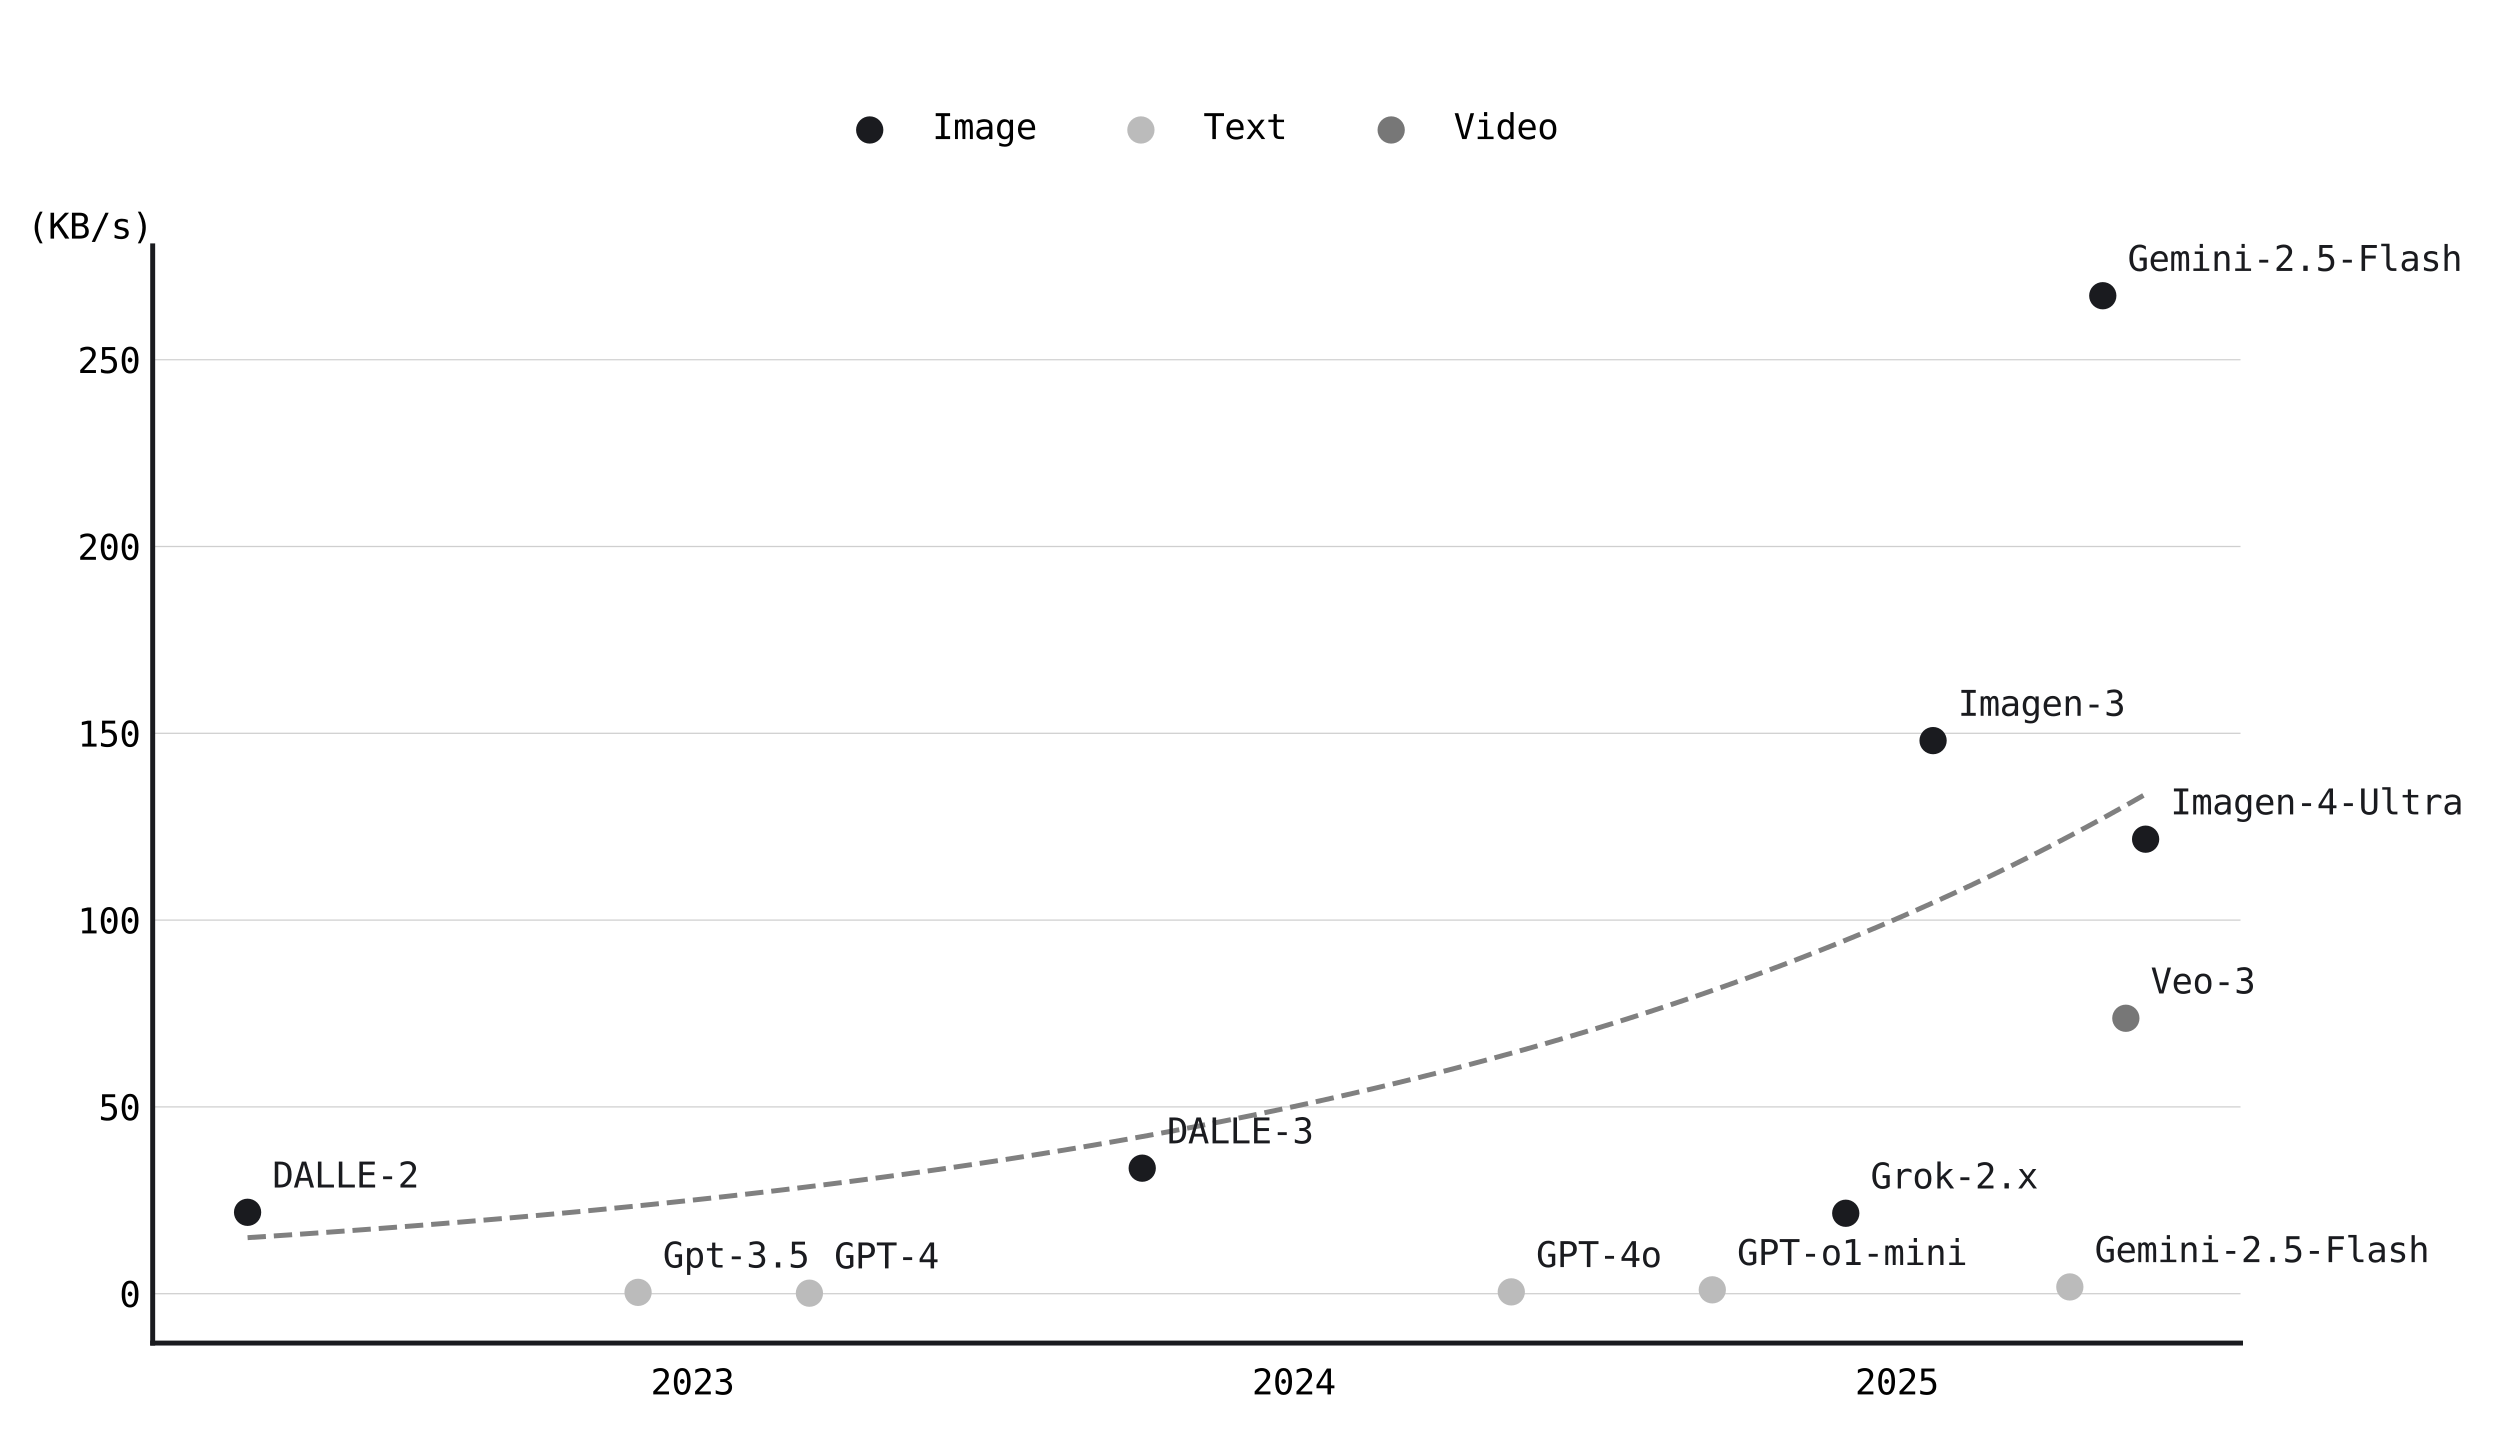 <?xml version="1.0" encoding="utf-8" standalone="no"?>
<!DOCTYPE svg PUBLIC "-//W3C//DTD SVG 1.1//EN"
  "http://www.w3.org/Graphics/SVG/1.1/DTD/svg11.dtd">
<svg xmlns:xlink="http://www.w3.org/1999/xlink" width="1008pt" height="576pt" viewBox="0 0 1008 576" xmlns="http://www.w3.org/2000/svg" version="1.1">
 <defs>
  <style type="text/css">*{stroke-linejoin: round; stroke-linecap: butt}</style>
 </defs>
 <g id="figure_1">
  <g id="patch_1">
   <path d="M 0 576 
L 1008 576 
L 1008 0 
L 0 0 
z
" style="fill: none"/>
  </g>
  <g id="axes_1">
   <g id="patch_2">
    <path d="M 61.56 541.52 
L 903.378 541.52 
L 903.378 99.128 
L 61.56 99.128 
z
" style="fill: none"/>
   </g>
   <g id="matplotlib.axis_1">
    <g id="xtick_1">
     <g id="line2d_1"/>
     <g id="text_1">
      <!-- 2023 -->
      <g transform="translate(262.332 562.232) scale(0.14 -0.14)">
       <defs>
        <path id="DejaVuSansMono-32" d="M 1166 531 
L 3309 531 
L 3309 0 
L 475 0 
L 475 531 
Q 1059 1147 1496 1619 
Q 1934 2091 2100 2284 
Q 2413 2666 2522 2902 
Q 2631 3138 2631 3384 
Q 2631 3775 2401 3997 
Q 2172 4219 1772 4219 
Q 1488 4219 1175 4116 
Q 863 4013 513 3803 
L 513 4441 
Q 834 4594 1145 4672 
Q 1456 4750 1759 4750 
Q 2444 4750 2861 4386 
Q 3278 4022 3278 3431 
Q 3278 3131 3139 2831 
Q 3000 2531 2688 2169 
Q 2513 1966 2180 1606 
Q 1847 1247 1166 531 
z
" transform="scale(0.016)"/>
        <path id="DejaVuSansMono-30" d="M 1509 2344 
Q 1509 2516 1629 2641 
Q 1750 2766 1919 2766 
Q 2094 2766 2219 2641 
Q 2344 2516 2344 2344 
Q 2344 2169 2220 2047 
Q 2097 1925 1919 1925 
Q 1744 1925 1626 2044 
Q 1509 2163 1509 2344 
z
M 1925 4250 
Q 1484 4250 1267 3775 
Q 1050 3300 1050 2328 
Q 1050 1359 1267 884 
Q 1484 409 1925 409 
Q 2369 409 2586 884 
Q 2803 1359 2803 2328 
Q 2803 3300 2586 3775 
Q 2369 4250 1925 4250 
z
M 1925 4750 
Q 2672 4750 3055 4137 
Q 3438 3525 3438 2328 
Q 3438 1134 3055 521 
Q 2672 -91 1925 -91 
Q 1178 -91 797 521 
Q 416 1134 416 2328 
Q 416 3525 797 4137 
Q 1178 4750 1925 4750 
z
" transform="scale(0.016)"/>
        <path id="DejaVuSansMono-33" d="M 2425 2497 
Q 2884 2375 3128 2064 
Q 3372 1753 3372 1288 
Q 3372 644 2939 276 
Q 2506 -91 1741 -91 
Q 1419 -91 1084 -31 
Q 750 28 428 141 
L 428 769 
Q 747 603 1056 522 
Q 1366 441 1672 441 
Q 2191 441 2469 675 
Q 2747 909 2747 1350 
Q 2747 1756 2469 1995 
Q 2191 2234 1716 2234 
L 1234 2234 
L 1234 2753 
L 1716 2753 
Q 2150 2753 2394 2943 
Q 2638 3134 2638 3475 
Q 2638 3834 2411 4026 
Q 2184 4219 1766 4219 
Q 1488 4219 1191 4156 
Q 894 4094 569 3969 
L 569 4550 
Q 947 4650 1242 4700 
Q 1538 4750 1766 4750 
Q 2447 4750 2855 4408 
Q 3263 4066 3263 3500 
Q 3263 3116 3048 2859 
Q 2834 2603 2425 2497 
z
" transform="scale(0.016)"/>
       </defs>
       <use xlink:href="#DejaVuSansMono-32"/>
       <use xlink:href="#DejaVuSansMono-30" transform="translate(60.205 0)"/>
       <use xlink:href="#DejaVuSansMono-32" transform="translate(120.41 0)"/>
       <use xlink:href="#DejaVuSansMono-33" transform="translate(180.615 0)"/>
      </g>
     </g>
    </g>
    <g id="xtick_2">
     <g id="line2d_2"/>
     <g id="text_2">
      <!-- 2024 -->
      <g transform="translate(504.806 562.232) scale(0.14 -0.14)">
       <defs>
        <path id="DejaVuSansMono-34" d="M 2297 4091 
L 825 1625 
L 2297 1625 
L 2297 4091 
z
M 2194 4666 
L 2925 4666 
L 2925 1625 
L 3547 1625 
L 3547 1113 
L 2925 1113 
L 2925 0 
L 2297 0 
L 2297 1113 
L 319 1113 
L 319 1709 
L 2194 4666 
z
" transform="scale(0.016)"/>
       </defs>
       <use xlink:href="#DejaVuSansMono-32"/>
       <use xlink:href="#DejaVuSansMono-30" transform="translate(60.205 0)"/>
       <use xlink:href="#DejaVuSansMono-32" transform="translate(120.41 0)"/>
       <use xlink:href="#DejaVuSansMono-34" transform="translate(180.615 0)"/>
      </g>
     </g>
    </g>
    <g id="xtick_3">
     <g id="line2d_3"/>
     <g id="text_3">
      <!-- 2025 -->
      <g transform="translate(747.945 562.232) scale(0.14 -0.14)">
       <defs>
        <path id="DejaVuSansMono-35" d="M 647 4666 
L 3009 4666 
L 3009 4134 
L 1222 4134 
L 1222 2988 
Q 1356 3038 1492 3061 
Q 1628 3084 1766 3084 
Q 2491 3084 2916 2656 
Q 3341 2228 3341 1497 
Q 3341 759 2895 334 
Q 2450 -91 1678 -91 
Q 1306 -91 998 -41 
Q 691 9 447 109 
L 447 750 
Q 734 594 1025 517 
Q 1316 441 1619 441 
Q 2141 441 2423 716 
Q 2706 991 2706 1497 
Q 2706 1997 2414 2275 
Q 2122 2553 1600 2553 
Q 1347 2553 1106 2495 
Q 866 2438 647 2322 
L 647 4666 
z
" transform="scale(0.016)"/>
       </defs>
       <use xlink:href="#DejaVuSansMono-32"/>
       <use xlink:href="#DejaVuSansMono-30" transform="translate(60.205 0)"/>
       <use xlink:href="#DejaVuSansMono-32" transform="translate(120.41 0)"/>
       <use xlink:href="#DejaVuSansMono-35" transform="translate(180.615 0)"/>
      </g>
     </g>
    </g>
   </g>
   <g id="matplotlib.axis_2">
    <g id="ytick_1">
     <g id="line2d_4">
      <path d="M 61.56 521.622 
L 903.378 521.622 
" clip-path="url(#pf298a9178c)" style="fill: none; stroke: #bbbbbb; stroke-opacity: 0.7; stroke-width: 0.5; stroke-linecap: square"/>
     </g>
     <g id="line2d_5"/>
     <g id="text_4">
      <!-- 0 -->
      <g transform="translate(48.132 526.978) scale(0.14 -0.14)">
       <use xlink:href="#DejaVuSansMono-30"/>
      </g>
     </g>
    </g>
    <g id="ytick_2">
     <g id="line2d_6">
      <path d="M 61.56 446.306 
L 903.378 446.306 
" clip-path="url(#pf298a9178c)" style="fill: none; stroke: #bbbbbb; stroke-opacity: 0.7; stroke-width: 0.5; stroke-linecap: square"/>
     </g>
     <g id="line2d_7"/>
     <g id="text_5">
      <!-- 50 -->
      <g transform="translate(39.703 451.662) scale(0.14 -0.14)">
       <use xlink:href="#DejaVuSansMono-35"/>
       <use xlink:href="#DejaVuSansMono-30" transform="translate(60.205 0)"/>
      </g>
     </g>
    </g>
    <g id="ytick_3">
     <g id="line2d_8">
      <path d="M 61.56 370.99 
L 903.378 370.99 
" clip-path="url(#pf298a9178c)" style="fill: none; stroke: #bbbbbb; stroke-opacity: 0.7; stroke-width: 0.5; stroke-linecap: square"/>
     </g>
     <g id="line2d_9"/>
     <g id="text_6">
      <!-- 100 -->
      <g transform="translate(31.275 376.346) scale(0.14 -0.14)">
       <defs>
        <path id="DejaVuSansMono-31" d="M 844 531 
L 1825 531 
L 1825 4097 
L 769 3859 
L 769 4434 
L 1819 4666 
L 2450 4666 
L 2450 531 
L 3419 531 
L 3419 0 
L 844 0 
L 844 531 
z
" transform="scale(0.016)"/>
       </defs>
       <use xlink:href="#DejaVuSansMono-31"/>
       <use xlink:href="#DejaVuSansMono-30" transform="translate(60.205 0)"/>
       <use xlink:href="#DejaVuSansMono-30" transform="translate(120.41 0)"/>
      </g>
     </g>
    </g>
    <g id="ytick_4">
     <g id="line2d_10">
      <path d="M 61.56 295.673 
L 903.378 295.673 
" clip-path="url(#pf298a9178c)" style="fill: none; stroke: #bbbbbb; stroke-opacity: 0.7; stroke-width: 0.5; stroke-linecap: square"/>
     </g>
     <g id="line2d_11"/>
     <g id="text_7">
      <!-- 150 -->
      <g transform="translate(31.275 301.029) scale(0.14 -0.14)">
       <use xlink:href="#DejaVuSansMono-31"/>
       <use xlink:href="#DejaVuSansMono-35" transform="translate(60.205 0)"/>
       <use xlink:href="#DejaVuSansMono-30" transform="translate(120.41 0)"/>
      </g>
     </g>
    </g>
    <g id="ytick_5">
     <g id="line2d_12">
      <path d="M 61.56 220.357 
L 903.378 220.357 
" clip-path="url(#pf298a9178c)" style="fill: none; stroke: #bbbbbb; stroke-opacity: 0.7; stroke-width: 0.5; stroke-linecap: square"/>
     </g>
     <g id="line2d_13"/>
     <g id="text_8">
      <!-- 200 -->
      <g transform="translate(31.275 225.713) scale(0.14 -0.14)">
       <use xlink:href="#DejaVuSansMono-32"/>
       <use xlink:href="#DejaVuSansMono-30" transform="translate(60.205 0)"/>
       <use xlink:href="#DejaVuSansMono-30" transform="translate(120.41 0)"/>
      </g>
     </g>
    </g>
    <g id="ytick_6">
     <g id="line2d_14">
      <path d="M 61.56 145.041 
L 903.378 145.041 
" clip-path="url(#pf298a9178c)" style="fill: none; stroke: #bbbbbb; stroke-opacity: 0.7; stroke-width: 0.5; stroke-linecap: square"/>
     </g>
     <g id="line2d_15"/>
     <g id="text_9">
      <!-- 250 -->
      <g transform="translate(31.275 150.397) scale(0.14 -0.14)">
       <use xlink:href="#DejaVuSansMono-32"/>
       <use xlink:href="#DejaVuSansMono-35" transform="translate(60.205 0)"/>
       <use xlink:href="#DejaVuSansMono-30" transform="translate(120.41 0)"/>
      </g>
     </g>
    </g>
   </g>
   <g id="line2d_16">
    <path d="M 99.824 499.027 
L 107.555 498.522 
L 115.285 498.006 
L 123.015 497.479 
L 130.745 496.939 
L 138.475 496.388 
L 146.206 495.824 
L 153.936 495.247 
L 161.666 494.658 
L 169.396 494.056 
L 177.126 493.44 
L 184.857 492.81 
L 192.587 492.166 
L 200.317 491.508 
L 208.047 490.835 
L 215.777 490.147 
L 223.507 489.444 
L 231.238 488.725 
L 238.968 487.99 
L 246.698 487.238 
L 254.428 486.47 
L 262.158 485.685 
L 269.889 484.882 
L 277.619 484.061 
L 285.349 483.222 
L 293.079 482.364 
L 300.809 481.486 
L 308.54 480.59 
L 316.27 479.673 
L 324 478.735 
L 331.73 477.777 
L 339.46 476.798 
L 347.19 475.796 
L 354.921 474.772 
L 362.651 473.725 
L 370.381 472.655 
L 378.111 471.561 
L 385.841 470.442 
L 393.572 469.299 
L 401.302 468.13 
L 409.032 466.935 
L 416.762 465.713 
L 424.492 464.463 
L 432.223 463.186 
L 439.953 461.881 
L 447.683 460.546 
L 455.413 459.181 
L 463.143 457.786 
L 470.873 456.36 
L 478.604 454.901 
L 486.334 453.41 
L 494.064 451.886 
L 501.794 450.328 
L 509.524 448.735 
L 517.255 447.107 
L 524.985 445.442 
L 532.715 443.74 
L 540.445 441.999 
L 548.175 440.22 
L 555.906 438.401 
L 563.636 436.542 
L 571.366 434.641 
L 579.096 432.697 
L 586.826 430.711 
L 594.556 428.679 
L 602.287 426.603 
L 610.017 424.479 
L 617.747 422.309 
L 625.477 420.09 
L 633.207 417.821 
L 640.938 415.502 
L 648.668 413.131 
L 656.398 410.707 
L 664.128 408.228 
L 671.858 405.695 
L 679.589 403.105 
L 687.319 400.456 
L 695.049 397.749 
L 702.779 394.981 
L 710.509 392.152 
L 718.239 389.259 
L 725.97 386.301 
L 733.7 383.278 
L 741.43 380.187 
L 749.16 377.026 
L 756.89 373.796 
L 764.621 370.493 
L 772.351 367.116 
L 780.081 363.663 
L 787.811 360.134 
L 795.541 356.526 
L 803.272 352.837 
L 811.002 349.066 
L 818.732 345.21 
L 826.462 341.268 
L 834.192 337.239 
L 841.923 333.119 
L 849.653 328.907 
L 857.383 324.601 
L 865.113 320.199 
" clip-path="url(#pf298a9178c)" style="fill: none; stroke-dasharray: 7.4,3.2; stroke-dashoffset: 0; stroke: #808080; stroke-width: 2"/>
   </g>
   <g id="patch_3">
    <path d="M 61.56 541.52 
L 61.56 99.128 
" style="fill: none; stroke: #1a1b1f; stroke-width: 2; stroke-linejoin: miter; stroke-linecap: square"/>
   </g>
   <g id="patch_4">
    <path d="M 61.56 541.52 
L 903.378 541.52 
" style="fill: none; stroke: #1a1b1f; stroke-width: 2; stroke-linejoin: miter; stroke-linecap: square"/>
   </g>
   <g id="PathCollection_1">
    <defs>
     <path id="m80cfef98f3" d="M 0 5 
C 1.326 5 2.598 4.473 3.536 3.536 
C 4.473 2.598 5 1.326 5 0 
C 5 -1.326 4.473 -2.598 3.536 -3.536 
C 2.598 -4.473 1.326 -5 0 -5 
C -1.326 -5 -2.598 -4.473 -3.536 -3.536 
C -4.473 -2.598 -5 -1.326 -5 0 
C -5 1.326 -4.473 2.598 -3.536 3.536 
C -2.598 4.473 -1.326 5 0 5 
z
" style="stroke: #1a1b1f"/>
    </defs>
    <g clip-path="url(#pf298a9178c)">
     <use xlink:href="#m80cfef98f3" x="99.824" y="488.803" style="fill: #1a1b1f; stroke: #1a1b1f"/>
     <use xlink:href="#m80cfef98f3" x="460.546" y="471.01" style="fill: #1a1b1f; stroke: #1a1b1f"/>
     <use xlink:href="#m80cfef98f3" x="744.208" y="489.187" style="fill: #1a1b1f; stroke: #1a1b1f"/>
     <use xlink:href="#m80cfef98f3" x="779.417" y="298.613" style="fill: #1a1b1f; stroke: #1a1b1f"/>
     <use xlink:href="#m80cfef98f3" x="847.841" y="119.237" style="fill: #1a1b1f; stroke: #1a1b1f"/>
     <use xlink:href="#m80cfef98f3" x="865.113" y="338.358" style="fill: #1a1b1f; stroke: #1a1b1f"/>
    </g>
   </g>
   <g id="PathCollection_2">
    <defs>
     <path id="m9f9fa6714d" d="M 0 5 
C 1.326 5 2.598 4.473 3.536 3.536 
C 4.473 2.598 5 1.326 5 0 
C 5 -1.326 4.473 -2.598 3.536 -3.536 
C 2.598 -4.473 1.326 -5 0 -5 
C -1.326 -5 -2.598 -4.473 -3.536 -3.536 
C -4.473 -2.598 -5 -1.326 -5 0 
C -5 1.326 -4.473 2.598 -3.536 3.536 
C -2.598 4.473 -1.326 5 0 5 
z
" style="stroke: #bbbbbb"/>
    </defs>
    <g clip-path="url(#pf298a9178c)">
     <use xlink:href="#m9f9fa6714d" x="257.267" y="521.08" style="fill: #bbbbbb; stroke: #bbbbbb"/>
     <use xlink:href="#m9f9fa6714d" x="326.355" y="521.411" style="fill: #bbbbbb; stroke: #bbbbbb"/>
     <use xlink:href="#m9f9fa6714d" x="609.353" y="520.884" style="fill: #bbbbbb; stroke: #bbbbbb"/>
     <use xlink:href="#m9f9fa6714d" x="690.399" y="520.056" style="fill: #bbbbbb; stroke: #bbbbbb"/>
     <use xlink:href="#m9f9fa6714d" x="834.555" y="518.896" style="fill: #bbbbbb; stroke: #bbbbbb"/>
    </g>
   </g>
   <g id="PathCollection_3">
    <defs>
     <path id="maacfe09141" d="M 0 5 
C 1.326 5 2.598 4.473 3.536 3.536 
C 4.473 2.598 5 1.326 5 0 
C 5 -1.326 4.473 -2.598 3.536 -3.536 
C 2.598 -4.473 1.326 -5 0 -5 
C -1.326 -5 -2.598 -4.473 -3.536 -3.536 
C -4.473 -2.598 -5 -1.326 -5 0 
C -5 1.326 -4.473 2.598 -3.536 3.536 
C -2.598 4.473 -1.326 5 0 5 
z
" style="stroke: #777777"/>
    </defs>
    <g clip-path="url(#pf298a9178c)">
     <use xlink:href="#maacfe09141" x="857.141" y="410.564" style="fill: #777777; stroke: #777777"/>
    </g>
   </g>
   <g id="text_10">
    <!-- DALLE-2 -->
    <g style="fill: #1a1b1f" transform="translate(109.824 478.803) scale(0.14 -0.14)">
     <defs>
      <path id="DejaVuSansMono-44" d="M 1363 519 
Q 2159 519 2475 911 
Q 2791 1303 2791 2328 
Q 2791 3363 2477 3755 
Q 2163 4147 1363 4147 
L 1063 4147 
L 1063 519 
L 1363 519 
z
M 1375 4666 
Q 2444 4666 2950 4097 
Q 3456 3528 3456 2328 
Q 3456 1134 2950 567 
Q 2444 0 1375 0 
L 428 0 
L 428 4666 
L 1375 4666 
z
" transform="scale(0.016)"/>
      <path id="DejaVuSansMono-41" d="M 1925 4109 
L 1259 1722 
L 2591 1722 
L 1925 4109 
z
M 1544 4666 
L 2309 4666 
L 3738 0 
L 3084 0 
L 2741 1216 
L 1106 1216 
L 769 0 
L 116 0 
L 1544 4666 
z
" transform="scale(0.016)"/>
      <path id="DejaVuSansMono-4c" d="M 672 4666 
L 1306 4666 
L 1306 531 
L 3559 531 
L 3559 0 
L 672 0 
L 672 4666 
z
" transform="scale(0.016)"/>
      <path id="DejaVuSansMono-45" d="M 616 4666 
L 3384 4666 
L 3384 4134 
L 1247 4134 
L 1247 2753 
L 3291 2753 
L 3291 2222 
L 1247 2222 
L 1247 531 
L 3444 531 
L 3444 0 
L 616 0 
L 616 4666 
z
" transform="scale(0.016)"/>
      <path id="DejaVuSansMono-2d" d="M 1113 2009 
L 2741 2009 
L 2741 1497 
L 1113 1497 
L 1113 2009 
z
" transform="scale(0.016)"/>
     </defs>
     <use xlink:href="#DejaVuSansMono-44"/>
     <use xlink:href="#DejaVuSansMono-41" transform="translate(60.205 0)"/>
     <use xlink:href="#DejaVuSansMono-4c" transform="translate(120.41 0)"/>
     <use xlink:href="#DejaVuSansMono-4c" transform="translate(180.615 0)"/>
     <use xlink:href="#DejaVuSansMono-45" transform="translate(240.82 0)"/>
     <use xlink:href="#DejaVuSansMono-2d" transform="translate(301.025 0)"/>
     <use xlink:href="#DejaVuSansMono-32" transform="translate(361.23 0)"/>
    </g>
   </g>
   <g id="text_11">
    <!-- Gpt-3.5 -->
    <g style="fill: #1a1b1f" transform="translate(267.267 511.08) scale(0.14 -0.14)">
     <defs>
      <path id="DejaVuSansMono-47" d="M 3450 384 
Q 3197 150 2880 29 
Q 2563 -91 2194 -91 
Q 1306 -91 812 545 
Q 319 1181 319 2328 
Q 319 3472 819 4111 
Q 1319 4750 2209 4750 
Q 2503 4750 2772 4667 
Q 3041 4584 3291 4416 
L 3291 3769 
Q 3038 4009 2772 4123 
Q 2506 4238 2209 4238 
Q 1594 4238 1286 3761 
Q 978 3284 978 2328 
Q 978 1356 1276 889 
Q 1575 422 2194 422 
Q 2403 422 2561 470 
Q 2719 519 2847 622 
L 2847 1875 
L 2169 1875 
L 2169 2394 
L 3450 2394 
L 3450 384 
z
" transform="scale(0.016)"/>
      <path id="DejaVuSansMono-70" d="M 1172 441 
L 1172 -1331 
L 594 -1331 
L 594 3500 
L 1172 3500 
L 1172 3053 
Q 1316 3313 1555 3448 
Q 1794 3584 2106 3584 
Q 2741 3584 3102 3093 
Q 3463 2603 3463 1734 
Q 3463 881 3100 395 
Q 2738 -91 2106 -91 
Q 1788 -91 1548 45 
Q 1309 181 1172 441 
z
M 2859 1747 
Q 2859 2416 2648 2756 
Q 2438 3097 2022 3097 
Q 1603 3097 1387 2755 
Q 1172 2413 1172 1747 
Q 1172 1084 1387 740 
Q 1603 397 2022 397 
Q 2438 397 2648 737 
Q 2859 1078 2859 1747 
z
" transform="scale(0.016)"/>
      <path id="DejaVuSansMono-74" d="M 1919 4494 
L 1919 3500 
L 3225 3500 
L 3225 3053 
L 1919 3053 
L 1919 1153 
Q 1919 766 2066 612 
Q 2213 459 2578 459 
L 3225 459 
L 3225 0 
L 2522 0 
Q 1875 0 1609 259 
Q 1344 519 1344 1153 
L 1344 3053 
L 409 3053 
L 409 3500 
L 1344 3500 
L 1344 4494 
L 1919 4494 
z
" transform="scale(0.016)"/>
      <path id="DejaVuSansMono-2e" d="M 1528 953 
L 2316 953 
L 2316 0 
L 1528 0 
L 1528 953 
z
" transform="scale(0.016)"/>
     </defs>
     <use xlink:href="#DejaVuSansMono-47"/>
     <use xlink:href="#DejaVuSansMono-70" transform="translate(60.205 0)"/>
     <use xlink:href="#DejaVuSansMono-74" transform="translate(120.41 0)"/>
     <use xlink:href="#DejaVuSansMono-2d" transform="translate(180.615 0)"/>
     <use xlink:href="#DejaVuSansMono-33" transform="translate(240.82 0)"/>
     <use xlink:href="#DejaVuSansMono-2e" transform="translate(301.025 0)"/>
     <use xlink:href="#DejaVuSansMono-35" transform="translate(361.23 0)"/>
    </g>
   </g>
   <g id="text_12">
    <!-- GPT-4 -->
    <g style="fill: #1a1b1f" transform="translate(336.355 511.411) scale(0.14 -0.14)">
     <defs>
      <path id="DejaVuSansMono-50" d="M 1247 4147 
L 1247 2394 
L 1978 2394 
Q 2416 2394 2661 2625 
Q 2906 2856 2906 3272 
Q 2906 3688 2662 3917 
Q 2419 4147 1978 4147 
L 1247 4147 
z
M 616 4666 
L 1978 4666 
Q 2759 4666 3162 4311 
Q 3566 3956 3566 3272 
Q 3566 2581 3164 2228 
Q 2763 1875 1978 1875 
L 1247 1875 
L 1247 0 
L 616 0 
L 616 4666 
z
" transform="scale(0.016)"/>
      <path id="DejaVuSansMono-54" d="M 147 4666 
L 3706 4666 
L 3706 4134 
L 2247 4134 
L 2247 0 
L 1613 0 
L 1613 4134 
L 147 4134 
L 147 4666 
z
" transform="scale(0.016)"/>
     </defs>
     <use xlink:href="#DejaVuSansMono-47"/>
     <use xlink:href="#DejaVuSansMono-50" transform="translate(60.205 0)"/>
     <use xlink:href="#DejaVuSansMono-54" transform="translate(120.41 0)"/>
     <use xlink:href="#DejaVuSansMono-2d" transform="translate(180.615 0)"/>
     <use xlink:href="#DejaVuSansMono-34" transform="translate(240.82 0)"/>
    </g>
   </g>
   <g id="text_13">
    <!-- DALLE-3 -->
    <g style="fill: #1a1b1f" transform="translate(470.546 461.01) scale(0.14 -0.14)">
     <use xlink:href="#DejaVuSansMono-44"/>
     <use xlink:href="#DejaVuSansMono-41" transform="translate(60.205 0)"/>
     <use xlink:href="#DejaVuSansMono-4c" transform="translate(120.41 0)"/>
     <use xlink:href="#DejaVuSansMono-4c" transform="translate(180.615 0)"/>
     <use xlink:href="#DejaVuSansMono-45" transform="translate(240.82 0)"/>
     <use xlink:href="#DejaVuSansMono-2d" transform="translate(301.025 0)"/>
     <use xlink:href="#DejaVuSansMono-33" transform="translate(361.23 0)"/>
    </g>
   </g>
   <g id="text_14">
    <!-- GPT-4o -->
    <g style="fill: #1a1b1f" transform="translate(619.353 510.884) scale(0.14 -0.14)">
     <defs>
      <path id="DejaVuSansMono-6f" d="M 1925 3097 
Q 1488 3097 1263 2756 
Q 1038 2416 1038 1747 
Q 1038 1081 1263 739 
Q 1488 397 1925 397 
Q 2366 397 2591 739 
Q 2816 1081 2816 1747 
Q 2816 2416 2591 2756 
Q 2366 3097 1925 3097 
z
M 1925 3584 
Q 2653 3584 3039 3112 
Q 3425 2641 3425 1747 
Q 3425 850 3040 379 
Q 2656 -91 1925 -91 
Q 1197 -91 812 379 
Q 428 850 428 1747 
Q 428 2641 812 3112 
Q 1197 3584 1925 3584 
z
" transform="scale(0.016)"/>
     </defs>
     <use xlink:href="#DejaVuSansMono-47"/>
     <use xlink:href="#DejaVuSansMono-50" transform="translate(60.205 0)"/>
     <use xlink:href="#DejaVuSansMono-54" transform="translate(120.41 0)"/>
     <use xlink:href="#DejaVuSansMono-2d" transform="translate(180.615 0)"/>
     <use xlink:href="#DejaVuSansMono-34" transform="translate(240.82 0)"/>
     <use xlink:href="#DejaVuSansMono-6f" transform="translate(301.025 0)"/>
    </g>
   </g>
   <g id="text_15">
    <!-- GPT-o1-mini -->
    <g style="fill: #1a1b1f" transform="translate(700.399 510.056) scale(0.14 -0.14)">
     <defs>
      <path id="DejaVuSansMono-6d" d="M 2113 3144 
Q 2219 3369 2383 3476 
Q 2547 3584 2778 3584 
Q 3200 3584 3373 3257 
Q 3547 2931 3547 2028 
L 3547 0 
L 3022 0 
L 3022 2003 
Q 3022 2744 2939 2923 
Q 2856 3103 2638 3103 
Q 2388 3103 2295 2911 
Q 2203 2719 2203 2003 
L 2203 0 
L 1678 0 
L 1678 2003 
Q 1678 2753 1589 2928 
Q 1500 3103 1269 3103 
Q 1041 3103 952 2911 
Q 863 2719 863 2003 
L 863 0 
L 341 0 
L 341 3500 
L 863 3500 
L 863 3200 
Q 966 3388 1120 3486 
Q 1275 3584 1472 3584 
Q 1709 3584 1867 3475 
Q 2025 3366 2113 3144 
z
" transform="scale(0.016)"/>
      <path id="DejaVuSansMono-69" d="M 800 3500 
L 2272 3500 
L 2272 447 
L 3413 447 
L 3413 0 
L 556 0 
L 556 447 
L 1697 447 
L 1697 3053 
L 800 3053 
L 800 3500 
z
M 1697 4863 
L 2272 4863 
L 2272 4134 
L 1697 4134 
L 1697 4863 
z
" transform="scale(0.016)"/>
      <path id="DejaVuSansMono-6e" d="M 3284 2169 
L 3284 0 
L 2706 0 
L 2706 2169 
Q 2706 2641 2540 2862 
Q 2375 3084 2022 3084 
Q 1619 3084 1401 2798 
Q 1184 2513 1184 1978 
L 1184 0 
L 609 0 
L 609 3500 
L 1184 3500 
L 1184 2975 
Q 1338 3275 1600 3429 
Q 1863 3584 2222 3584 
Q 2756 3584 3020 3232 
Q 3284 2881 3284 2169 
z
" transform="scale(0.016)"/>
     </defs>
     <use xlink:href="#DejaVuSansMono-47"/>
     <use xlink:href="#DejaVuSansMono-50" transform="translate(60.205 0)"/>
     <use xlink:href="#DejaVuSansMono-54" transform="translate(120.41 0)"/>
     <use xlink:href="#DejaVuSansMono-2d" transform="translate(180.615 0)"/>
     <use xlink:href="#DejaVuSansMono-6f" transform="translate(240.82 0)"/>
     <use xlink:href="#DejaVuSansMono-31" transform="translate(301.025 0)"/>
     <use xlink:href="#DejaVuSansMono-2d" transform="translate(361.23 0)"/>
     <use xlink:href="#DejaVuSansMono-6d" transform="translate(421.436 0)"/>
     <use xlink:href="#DejaVuSansMono-69" transform="translate(481.641 0)"/>
     <use xlink:href="#DejaVuSansMono-6e" transform="translate(541.846 0)"/>
     <use xlink:href="#DejaVuSansMono-69" transform="translate(602.051 0)"/>
    </g>
   </g>
   <g id="text_16">
    <!-- Grok-2.x -->
    <g style="fill: #1a1b1f" transform="translate(754.208 479.187) scale(0.14 -0.14)">
     <defs>
      <path id="DejaVuSansMono-72" d="M 3609 2778 
Q 3425 2922 3234 2987 
Q 3044 3053 2816 3053 
Q 2278 3053 1993 2715 
Q 1709 2378 1709 1741 
L 1709 0 
L 1131 0 
L 1131 3500 
L 1709 3500 
L 1709 2816 
Q 1853 3188 2151 3386 
Q 2450 3584 2859 3584 
Q 3072 3584 3256 3531 
Q 3441 3478 3609 3366 
L 3609 2778 
z
" transform="scale(0.016)"/>
      <path id="DejaVuSansMono-6b" d="M 738 4863 
L 1331 4863 
L 1331 2047 
L 2841 3500 
L 3541 3500 
L 2163 2181 
L 3756 0 
L 3053 0 
L 1759 1806 
L 1331 1403 
L 1331 0 
L 738 0 
L 738 4863 
z
" transform="scale(0.016)"/>
      <path id="DejaVuSansMono-78" d="M 3494 3500 
L 2241 1825 
L 3616 0 
L 2950 0 
L 1925 1403 
L 903 0 
L 238 0 
L 1613 1825 
L 359 3500 
L 997 3500 
L 1925 2234 
L 2847 3500 
L 3494 3500 
z
" transform="scale(0.016)"/>
     </defs>
     <use xlink:href="#DejaVuSansMono-47"/>
     <use xlink:href="#DejaVuSansMono-72" transform="translate(60.205 0)"/>
     <use xlink:href="#DejaVuSansMono-6f" transform="translate(120.41 0)"/>
     <use xlink:href="#DejaVuSansMono-6b" transform="translate(180.615 0)"/>
     <use xlink:href="#DejaVuSansMono-2d" transform="translate(240.82 0)"/>
     <use xlink:href="#DejaVuSansMono-32" transform="translate(301.025 0)"/>
     <use xlink:href="#DejaVuSansMono-2e" transform="translate(361.23 0)"/>
     <use xlink:href="#DejaVuSansMono-78" transform="translate(421.436 0)"/>
    </g>
   </g>
   <g id="text_17">
    <!-- Imagen-3 -->
    <g style="fill: #1a1b1f" transform="translate(789.417 288.613) scale(0.14 -0.14)">
     <defs>
      <path id="DejaVuSansMono-49" d="M 628 4666 
L 3219 4666 
L 3219 4134 
L 2241 4134 
L 2241 531 
L 3219 531 
L 3219 0 
L 628 0 
L 628 531 
L 1606 531 
L 1606 4134 
L 628 4134 
L 628 4666 
z
" transform="scale(0.016)"/>
      <path id="DejaVuSansMono-61" d="M 2194 1759 
L 2003 1759 
Q 1500 1759 1245 1582 
Q 991 1406 991 1056 
Q 991 741 1181 566 
Q 1372 391 1709 391 
Q 2184 391 2456 720 
Q 2728 1050 2731 1631 
L 2731 1759 
L 2194 1759 
z
M 3309 1997 
L 3309 0 
L 2731 0 
L 2731 519 
Q 2547 206 2267 57 
Q 1988 -91 1588 -91 
Q 1053 -91 734 211 
Q 416 513 416 1019 
Q 416 1603 808 1906 
Q 1200 2209 1959 2209 
L 2731 2209 
L 2731 2300 
Q 2728 2719 2518 2908 
Q 2309 3097 1850 3097 
Q 1556 3097 1256 3012 
Q 956 2928 672 2766 
L 672 3341 
Q 991 3463 1283 3523 
Q 1575 3584 1850 3584 
Q 2284 3584 2592 3456 
Q 2900 3328 3091 3072 
Q 3209 2916 3259 2686 
Q 3309 2456 3309 1997 
z
" transform="scale(0.016)"/>
      <path id="DejaVuSansMono-67" d="M 2681 1778 
Q 2681 2425 2470 2761 
Q 2259 3097 1856 3097 
Q 1434 3097 1212 2761 
Q 991 2425 991 1778 
Q 991 1131 1214 792 
Q 1438 453 1863 453 
Q 2259 453 2470 793 
Q 2681 1134 2681 1778 
z
M 3256 225 
Q 3256 -563 2884 -969 
Q 2513 -1375 1791 -1375 
Q 1553 -1375 1293 -1331 
Q 1034 -1288 775 -1203 
L 775 -634 
Q 1081 -778 1331 -847 
Q 1581 -916 1791 -916 
Q 2256 -916 2468 -662 
Q 2681 -409 2681 141 
L 2681 166 
L 2681 556 
Q 2544 263 2306 119 
Q 2069 -25 1728 -25 
Q 1116 -25 750 465 
Q 384 956 384 1778 
Q 384 2603 750 3093 
Q 1116 3584 1728 3584 
Q 2066 3584 2300 3450 
Q 2534 3316 2681 3034 
L 2681 3488 
L 3256 3488 
L 3256 225 
z
" transform="scale(0.016)"/>
      <path id="DejaVuSansMono-65" d="M 3475 1894 
L 3475 1613 
L 984 1613 
L 984 1594 
Q 984 1022 1282 709 
Q 1581 397 2125 397 
Q 2400 397 2700 484 
Q 3000 572 3341 750 
L 3341 178 
Q 3013 44 2708 -23 
Q 2403 -91 2119 -91 
Q 1303 -91 843 398 
Q 384 888 384 1747 
Q 384 2584 834 3084 
Q 1284 3584 2034 3584 
Q 2703 3584 3089 3131 
Q 3475 2678 3475 1894 
z
M 2900 2063 
Q 2888 2569 2661 2833 
Q 2434 3097 2009 3097 
Q 1594 3097 1325 2822 
Q 1056 2547 1006 2059 
L 2900 2063 
z
" transform="scale(0.016)"/>
     </defs>
     <use xlink:href="#DejaVuSansMono-49"/>
     <use xlink:href="#DejaVuSansMono-6d" transform="translate(60.205 0)"/>
     <use xlink:href="#DejaVuSansMono-61" transform="translate(120.41 0)"/>
     <use xlink:href="#DejaVuSansMono-67" transform="translate(180.615 0)"/>
     <use xlink:href="#DejaVuSansMono-65" transform="translate(240.82 0)"/>
     <use xlink:href="#DejaVuSansMono-6e" transform="translate(301.025 0)"/>
     <use xlink:href="#DejaVuSansMono-2d" transform="translate(361.23 0)"/>
     <use xlink:href="#DejaVuSansMono-33" transform="translate(421.436 0)"/>
    </g>
   </g>
   <g id="text_18">
    <!-- Gemini-2.5-Flash -->
    <g style="fill: #1a1b1f" transform="translate(844.555 508.896) scale(0.14 -0.14)">
     <defs>
      <path id="DejaVuSansMono-46" d="M 728 4666 
L 3475 4666 
L 3475 4134 
L 1363 4134 
L 1363 2759 
L 3278 2759 
L 3278 2228 
L 1363 2228 
L 1363 0 
L 728 0 
L 728 4666 
z
" transform="scale(0.016)"/>
      <path id="DejaVuSansMono-6c" d="M 1997 1269 
Q 1997 881 2139 684 
Q 2281 488 2559 488 
L 3231 488 
L 3231 0 
L 2503 0 
Q 1988 0 1705 331 
Q 1422 663 1422 1269 
L 1422 4447 
L 500 4447 
L 500 4897 
L 1997 4897 
L 1997 1269 
z
" transform="scale(0.016)"/>
      <path id="DejaVuSansMono-73" d="M 3041 3378 
L 3041 2816 
Q 2794 2959 2544 3031 
Q 2294 3103 2034 3103 
Q 1644 3103 1451 2976 
Q 1259 2850 1259 2591 
Q 1259 2356 1403 2240 
Q 1547 2125 2119 2016 
L 2350 1972 
Q 2778 1891 2998 1647 
Q 3219 1403 3219 1013 
Q 3219 494 2850 201 
Q 2481 -91 1825 -91 
Q 1566 -91 1281 -36 
Q 997 19 666 128 
L 666 722 
Q 988 556 1281 473 
Q 1575 391 1838 391 
Q 2219 391 2428 545 
Q 2638 700 2638 978 
Q 2638 1378 1872 1531 
L 1847 1538 
L 1631 1581 
Q 1134 1678 906 1908 
Q 678 2138 678 2534 
Q 678 3038 1018 3311 
Q 1359 3584 1991 3584 
Q 2272 3584 2531 3532 
Q 2791 3481 3041 3378 
z
" transform="scale(0.016)"/>
      <path id="DejaVuSansMono-68" d="M 3284 2169 
L 3284 0 
L 2706 0 
L 2706 2169 
Q 2706 2641 2540 2862 
Q 2375 3084 2022 3084 
Q 1619 3084 1401 2798 
Q 1184 2513 1184 1978 
L 1184 0 
L 609 0 
L 609 4863 
L 1184 4863 
L 1184 2975 
Q 1338 3275 1600 3429 
Q 1863 3584 2222 3584 
Q 2756 3584 3020 3232 
Q 3284 2881 3284 2169 
z
" transform="scale(0.016)"/>
     </defs>
     <use xlink:href="#DejaVuSansMono-47"/>
     <use xlink:href="#DejaVuSansMono-65" transform="translate(60.205 0)"/>
     <use xlink:href="#DejaVuSansMono-6d" transform="translate(120.41 0)"/>
     <use xlink:href="#DejaVuSansMono-69" transform="translate(180.615 0)"/>
     <use xlink:href="#DejaVuSansMono-6e" transform="translate(240.82 0)"/>
     <use xlink:href="#DejaVuSansMono-69" transform="translate(301.025 0)"/>
     <use xlink:href="#DejaVuSansMono-2d" transform="translate(361.23 0)"/>
     <use xlink:href="#DejaVuSansMono-32" transform="translate(421.436 0)"/>
     <use xlink:href="#DejaVuSansMono-2e" transform="translate(481.641 0)"/>
     <use xlink:href="#DejaVuSansMono-35" transform="translate(541.846 0)"/>
     <use xlink:href="#DejaVuSansMono-2d" transform="translate(602.051 0)"/>
     <use xlink:href="#DejaVuSansMono-46" transform="translate(662.256 0)"/>
     <use xlink:href="#DejaVuSansMono-6c" transform="translate(722.461 0)"/>
     <use xlink:href="#DejaVuSansMono-61" transform="translate(782.666 0)"/>
     <use xlink:href="#DejaVuSansMono-73" transform="translate(842.871 0)"/>
     <use xlink:href="#DejaVuSansMono-68" transform="translate(903.076 0)"/>
    </g>
   </g>
   <g id="text_19">
    <!-- Gemini-2.5-Flash -->
    <g style="fill: #1a1b1f" transform="translate(857.841 109.237) scale(0.14 -0.14)">
     <use xlink:href="#DejaVuSansMono-47"/>
     <use xlink:href="#DejaVuSansMono-65" transform="translate(60.205 0)"/>
     <use xlink:href="#DejaVuSansMono-6d" transform="translate(120.41 0)"/>
     <use xlink:href="#DejaVuSansMono-69" transform="translate(180.615 0)"/>
     <use xlink:href="#DejaVuSansMono-6e" transform="translate(240.82 0)"/>
     <use xlink:href="#DejaVuSansMono-69" transform="translate(301.025 0)"/>
     <use xlink:href="#DejaVuSansMono-2d" transform="translate(361.23 0)"/>
     <use xlink:href="#DejaVuSansMono-32" transform="translate(421.436 0)"/>
     <use xlink:href="#DejaVuSansMono-2e" transform="translate(481.641 0)"/>
     <use xlink:href="#DejaVuSansMono-35" transform="translate(541.846 0)"/>
     <use xlink:href="#DejaVuSansMono-2d" transform="translate(602.051 0)"/>
     <use xlink:href="#DejaVuSansMono-46" transform="translate(662.256 0)"/>
     <use xlink:href="#DejaVuSansMono-6c" transform="translate(722.461 0)"/>
     <use xlink:href="#DejaVuSansMono-61" transform="translate(782.666 0)"/>
     <use xlink:href="#DejaVuSansMono-73" transform="translate(842.871 0)"/>
     <use xlink:href="#DejaVuSansMono-68" transform="translate(903.076 0)"/>
    </g>
   </g>
   <g id="text_20">
    <!-- Veo-3 -->
    <g style="fill: #1a1b1f" transform="translate(867.141 400.564) scale(0.14 -0.14)">
     <defs>
      <path id="DejaVuSansMono-56" d="M 1925 531 
L 3022 4666 
L 3675 4666 
L 2309 0 
L 1544 0 
L 178 4666 
L 831 4666 
L 1925 531 
z
" transform="scale(0.016)"/>
     </defs>
     <use xlink:href="#DejaVuSansMono-56"/>
     <use xlink:href="#DejaVuSansMono-65" transform="translate(60.205 0)"/>
     <use xlink:href="#DejaVuSansMono-6f" transform="translate(120.41 0)"/>
     <use xlink:href="#DejaVuSansMono-2d" transform="translate(180.615 0)"/>
     <use xlink:href="#DejaVuSansMono-33" transform="translate(240.82 0)"/>
    </g>
   </g>
   <g id="text_21">
    <!-- Imagen-4-Ultra -->
    <g style="fill: #1a1b1f" transform="translate(875.113 328.358) scale(0.14 -0.14)">
     <defs>
      <path id="DejaVuSansMono-55" d="M 459 1791 
L 459 4666 
L 1094 4666 
L 1094 1503 
Q 1094 1163 1112 1017 
Q 1131 872 1178 794 
Q 1278 609 1467 515 
Q 1656 422 1925 422 
Q 2197 422 2384 515 
Q 2572 609 2675 794 
Q 2722 872 2740 1015 
Q 2759 1159 2759 1497 
L 2759 4666 
L 3391 4666 
L 3391 1791 
Q 3391 1075 3302 773 
Q 3213 472 2994 275 
Q 2788 91 2522 0 
Q 2256 -91 1925 -91 
Q 1597 -91 1331 0 
Q 1066 91 856 275 
Q 641 469 550 776 
Q 459 1084 459 1791 
z
" transform="scale(0.016)"/>
     </defs>
     <use xlink:href="#DejaVuSansMono-49"/>
     <use xlink:href="#DejaVuSansMono-6d" transform="translate(60.205 0)"/>
     <use xlink:href="#DejaVuSansMono-61" transform="translate(120.41 0)"/>
     <use xlink:href="#DejaVuSansMono-67" transform="translate(180.615 0)"/>
     <use xlink:href="#DejaVuSansMono-65" transform="translate(240.82 0)"/>
     <use xlink:href="#DejaVuSansMono-6e" transform="translate(301.025 0)"/>
     <use xlink:href="#DejaVuSansMono-2d" transform="translate(361.23 0)"/>
     <use xlink:href="#DejaVuSansMono-34" transform="translate(421.436 0)"/>
     <use xlink:href="#DejaVuSansMono-2d" transform="translate(481.641 0)"/>
     <use xlink:href="#DejaVuSansMono-55" transform="translate(541.846 0)"/>
     <use xlink:href="#DejaVuSansMono-6c" transform="translate(602.051 0)"/>
     <use xlink:href="#DejaVuSansMono-74" transform="translate(662.256 0)"/>
     <use xlink:href="#DejaVuSansMono-72" transform="translate(722.461 0)"/>
     <use xlink:href="#DejaVuSansMono-61" transform="translate(782.666 0)"/>
    </g>
   </g>
   <g id="text_22">
    <!-- (KB/s) -->
    <g transform="translate(10.989 96.216) scale(0.14 -0.14)">
     <defs>
      <path id="DejaVuSansMono-28" d="M 2766 4856 
Q 2350 4144 2145 3436 
Q 1941 2728 1941 2009 
Q 1941 1294 2145 584 
Q 2350 -125 2766 -844 
L 2266 -844 
Q 1794 -100 1562 604 
Q 1331 1309 1331 2009 
Q 1331 2706 1562 3412 
Q 1794 4119 2266 4856 
L 2766 4856 
z
" transform="scale(0.016)"/>
      <path id="DejaVuSansMono-4b" d="M 428 4666 
L 1063 4666 
L 1063 2591 
L 3034 4666 
L 3775 4666 
L 1959 2759 
L 3828 0 
L 3066 0 
L 1544 2338 
L 1063 1825 
L 1063 0 
L 428 0 
L 428 4666 
z
" transform="scale(0.016)"/>
      <path id="DejaVuSansMono-42" d="M 1153 2228 
L 1153 519 
L 1900 519 
Q 2450 519 2684 711 
Q 2919 903 2919 1344 
Q 2919 1800 2672 2014 
Q 2425 2228 1900 2228 
L 1153 2228 
z
M 1153 4147 
L 1153 2741 
L 1888 2741 
Q 2344 2741 2548 2916 
Q 2753 3091 2753 3481 
Q 2753 3834 2551 3990 
Q 2350 4147 1888 4147 
L 1153 4147 
z
M 519 4666 
L 1900 4666 
Q 2616 4666 3003 4356 
Q 3391 4047 3391 3481 
Q 3391 3053 3186 2806 
Q 2981 2559 2572 2497 
Q 3031 2428 3292 2104 
Q 3553 1781 3553 1281 
Q 3553 647 3137 323 
Q 2722 0 1900 0 
L 519 0 
L 519 4666 
z
" transform="scale(0.016)"/>
      <path id="DejaVuSansMono-2f" d="M 2778 4666 
L 3372 4666 
L 916 -594 
L 319 -594 
L 2778 4666 
z
" transform="scale(0.016)"/>
      <path id="DejaVuSansMono-29" d="M 1088 4856 
L 1588 4856 
Q 2059 4119 2290 3412 
Q 2522 2706 2522 2009 
Q 2522 1306 2290 600 
Q 2059 -106 1588 -844 
L 1088 -844 
Q 1503 -119 1708 590 
Q 1913 1300 1913 2009 
Q 1913 2722 1708 3431 
Q 1503 4141 1088 4856 
z
" transform="scale(0.016)"/>
     </defs>
     <use xlink:href="#DejaVuSansMono-28"/>
     <use xlink:href="#DejaVuSansMono-4b" transform="translate(60.205 0)"/>
     <use xlink:href="#DejaVuSansMono-42" transform="translate(120.41 0)"/>
     <use xlink:href="#DejaVuSansMono-2f" transform="translate(180.615 0)"/>
     <use xlink:href="#DejaVuSansMono-73" transform="translate(240.82 0)"/>
     <use xlink:href="#DejaVuSansMono-29" transform="translate(301.025 0)"/>
    </g>
   </g>
   <g id="legend_1">
    <g id="PathCollection_4">
     <g>
      <use xlink:href="#m80cfef98f3" x="350.67" y="52.406" style="fill: #1a1b1f; stroke: #1a1b1f"/>
     </g>
    </g>
    <g id="text_23">
     <!-- Image -->
     <g transform="translate(375.87 56.081) scale(0.14 -0.14)">
      <use xlink:href="#DejaVuSansMono-49"/>
      <use xlink:href="#DejaVuSansMono-6d" transform="translate(60.205 0)"/>
      <use xlink:href="#DejaVuSansMono-61" transform="translate(120.41 0)"/>
      <use xlink:href="#DejaVuSansMono-67" transform="translate(180.615 0)"/>
      <use xlink:href="#DejaVuSansMono-65" transform="translate(240.82 0)"/>
     </g>
    </g>
    <g id="PathCollection_5">
     <g>
      <use xlink:href="#m9f9fa6714d" x="460.012" y="52.406" style="fill: #bbbbbb; stroke: #bbbbbb"/>
     </g>
    </g>
    <g id="text_24">
     <!-- Text -->
     <g transform="translate(485.212 56.081) scale(0.14 -0.14)">
      <use xlink:href="#DejaVuSansMono-54"/>
      <use xlink:href="#DejaVuSansMono-65" transform="translate(60.205 0)"/>
      <use xlink:href="#DejaVuSansMono-78" transform="translate(120.41 0)"/>
      <use xlink:href="#DejaVuSansMono-74" transform="translate(180.615 0)"/>
     </g>
    </g>
    <g id="PathCollection_6">
     <g>
      <use xlink:href="#maacfe09141" x="560.926" y="52.406" style="fill: #777777; stroke: #777777"/>
     </g>
    </g>
    <g id="text_25">
     <!-- Video -->
     <g transform="translate(586.126 56.081) scale(0.14 -0.14)">
      <defs>
       <path id="DejaVuSansMono-64" d="M 2681 3053 
L 2681 4863 
L 3256 4863 
L 3256 0 
L 2681 0 
L 2681 441 
Q 2538 181 2298 45 
Q 2059 -91 1747 -91 
Q 1113 -91 748 401 
Q 384 894 384 1759 
Q 384 2613 750 3098 
Q 1116 3584 1747 3584 
Q 2063 3584 2303 3448 
Q 2544 3313 2681 3053 
z
M 991 1747 
Q 991 1078 1203 737 
Q 1416 397 1831 397 
Q 2247 397 2464 740 
Q 2681 1084 2681 1747 
Q 2681 2413 2464 2755 
Q 2247 3097 1831 3097 
Q 1416 3097 1203 2756 
Q 991 2416 991 1747 
z
" transform="scale(0.016)"/>
      </defs>
      <use xlink:href="#DejaVuSansMono-56"/>
      <use xlink:href="#DejaVuSansMono-69" transform="translate(60.205 0)"/>
      <use xlink:href="#DejaVuSansMono-64" transform="translate(120.41 0)"/>
      <use xlink:href="#DejaVuSansMono-65" transform="translate(180.615 0)"/>
      <use xlink:href="#DejaVuSansMono-6f" transform="translate(240.82 0)"/>
     </g>
    </g>
   </g>
  </g>
 </g>
 <defs>
  <clipPath id="pf298a9178c">
   <rect x="61.56" y="99.128" width="841.817" height="442.392"/>
  </clipPath>
 </defs>
</svg>
